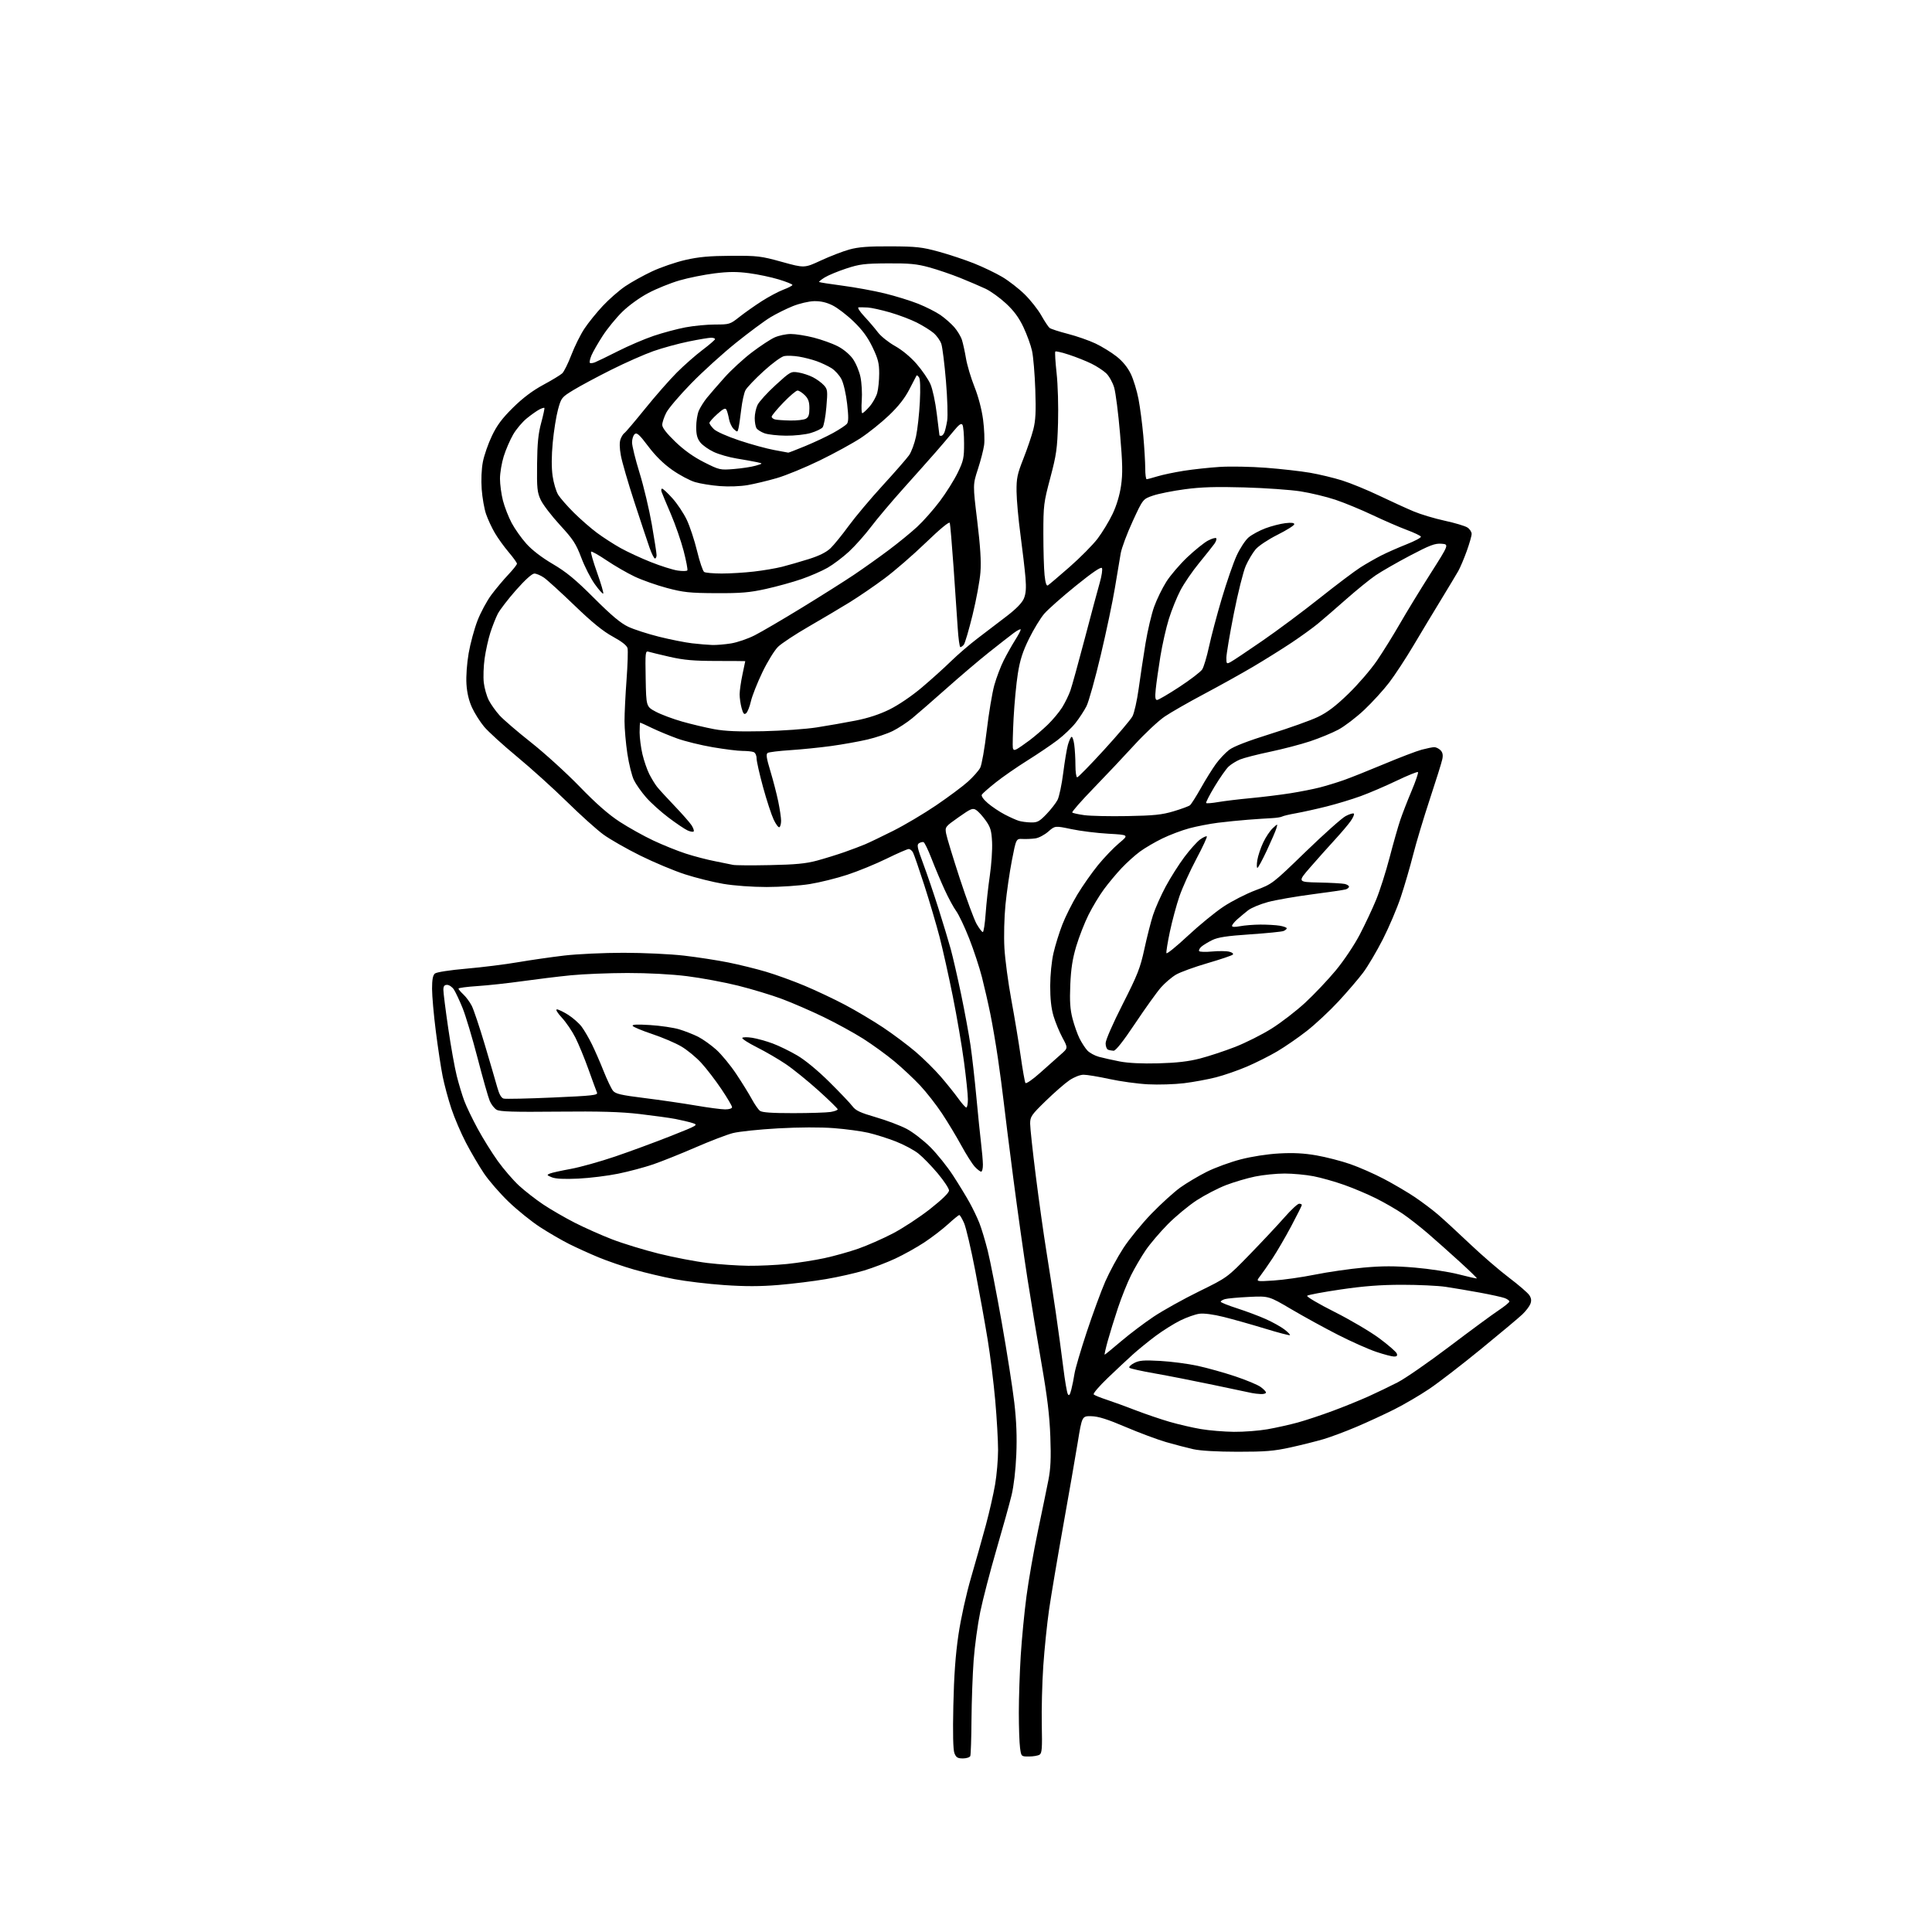 <?xml version="1.0" encoding="UTF-8" standalone="no"?>
<svg 
  version="1.1" 
  xmlns="http://www.w3.org/2000/svg" 
  xmlns:xlink="http://www.w3.org/1999/xlink" 
  xmlns:svg="http://www.w3.org/2000/svg"
  xmlns:rdf="http://www.w3.org/1999/02/22-rdf-syntax-ns#"
  xmlns:cc="http://creativecommons.org/ns#"
  xmlns:dc="http://purl.org/dc/elements/1.1/"
  viewBox="0 0 1024 1024"
  width="1024"
  height="1024"
>
<style>svg {background-color: white; }</style>"
<path stroke="none" fill="black" fill-rule="evenodd" d="M510.37,932.00C507.57,932.00 506.76,931.50 505.87,929.25C505.16,927.43 504.96,918.86 505.29,904.00C505.63,888.20 506.44,877.03 507.99,866.50C509.30,857.65 512.06,845.14 514.72,836.00C517.20,827.48 520.72,815.00 522.54,808.27C524.36,801.54 526.55,791.90 527.42,786.84C528.29,781.78 529.00,773.54 529.00,768.53C529.00,763.51 528.33,751.78 527.51,742.45C526.69,733.13 524.88,718.52 523.48,710.00C522.09,701.48 519.13,685.05 516.90,673.50C514.67,661.95 512.01,650.59 510.98,648.25C509.95,645.91 508.81,644.00 508.45,644.00C508.08,644.00 505.38,646.19 502.46,648.87C499.53,651.54 493.85,655.90 489.84,658.54C485.82,661.18 478.93,665.03 474.52,667.08C470.11,669.14 462.68,671.98 458.00,673.39C453.32,674.80 444.26,676.85 437.85,677.94C431.45,679.04 420.13,680.44 412.70,681.06C402.90,681.87 394.95,681.89 383.76,681.11C375.28,680.53 363.42,679.11 357.42,677.96C351.41,676.82 341.82,674.54 336.11,672.91C330.40,671.27 321.92,668.36 317.27,666.43C312.63,664.51 305.60,661.32 301.66,659.35C297.72,657.37 290.79,653.35 286.25,650.40C281.71,647.46 274.23,641.42 269.61,636.99C265.00,632.57 259.10,625.77 256.49,621.89C253.89,618.01 249.60,610.71 246.97,605.67C244.33,600.62 240.84,592.45 239.20,587.50C237.56,582.55 235.50,574.90 234.62,570.50C233.73,566.10 232.11,555.40 231.01,546.71C229.90,538.03 229.00,527.85 229.00,524.08C229.00,519.20 229.43,516.89 230.51,515.99C231.39,515.26 238.42,514.17 247.26,513.40C255.64,512.67 267.90,511.14 274.50,510.00C281.10,508.87 292.12,507.28 298.99,506.47C305.87,505.66 320.04,505.00 330.50,505.00C341.00,505.00 355.33,505.67 362.51,506.50C369.65,507.33 380.23,508.96 386.00,510.12C391.77,511.28 400.78,513.50 406.01,515.05C411.24,516.60 420.45,519.94 426.48,522.47C432.51,525.00 442.15,529.55 447.91,532.60C453.66,535.64 462.72,541.03 468.04,544.57C473.36,548.12 481.11,553.92 485.28,557.47C489.44,561.02 495.47,566.98 498.68,570.71C501.89,574.44 506.05,579.64 507.93,582.25C509.80,584.86 511.71,587.00 512.17,587.00C512.63,587.00 513.00,585.03 513.00,582.62C513.00,580.21 512.08,571.32 510.95,562.87C509.83,554.41 507.15,538.73 504.99,528.00C502.84,517.27 499.68,503.11 497.97,496.52C496.25,489.93 492.61,477.60 489.87,469.10C487.13,460.61 484.45,452.84 483.91,451.83C483.37,450.82 482.34,450.00 481.63,450.00C480.91,450.00 475.64,452.30 469.91,455.11C464.19,457.92 454.84,461.75 449.15,463.62C443.45,465.50 434.46,467.73 429.15,468.58C423.85,469.43 413.60,470.13 406.37,470.13C398.68,470.13 389.15,469.44 383.37,468.46C377.94,467.54 368.77,465.26 363.00,463.39C357.23,461.52 346.56,457.05 339.31,453.46C332.05,449.86 323.28,444.85 319.81,442.32C316.34,439.79 307.65,431.98 300.50,424.96C293.35,417.94 281.43,407.17 274.00,401.03C266.57,394.88 258.75,387.75 256.60,385.18C254.46,382.61 251.57,378.05 250.19,375.05C248.53,371.45 247.52,367.22 247.23,362.55C246.97,358.46 247.47,351.59 248.40,346.19C249.29,341.07 251.39,333.32 253.07,328.97C254.75,324.61 258.07,318.45 260.44,315.27C262.81,312.10 266.83,307.30 269.37,304.61C271.92,301.92 274.00,299.29 274.00,298.77C274.00,298.25 272.02,295.50 269.61,292.66C267.19,289.82 263.90,285.25 262.29,282.50C260.67,279.75 258.58,275.25 257.63,272.50C256.68,269.75 255.64,263.82 255.31,259.32C254.95,254.41 255.20,248.61 255.93,244.82C256.60,241.34 258.76,235.14 260.72,231.03C263.41,225.39 266.16,221.72 271.93,216.03C277.09,210.94 282.27,207.04 287.90,204.00C292.49,201.53 297.02,198.78 297.98,197.89C298.93,197.01 301.13,192.59 302.85,188.07C304.58,183.55 307.68,177.31 309.75,174.20C311.81,171.08 316.19,165.67 319.47,162.16C322.75,158.65 328.10,153.97 331.35,151.76C334.60,149.55 341.02,145.99 345.62,143.83C350.21,141.68 358.14,138.96 363.23,137.79C370.34,136.16 375.99,135.64 387.50,135.58C401.54,135.51 403.26,135.71 414.43,138.81C426.36,142.12 426.36,142.12 435.10,138.06C439.91,135.83 446.69,133.21 450.17,132.25C455.01,130.91 460.15,130.52 472.00,130.57C485.66,130.63 488.69,130.96 497.50,133.38C503.00,134.88 511.46,137.69 516.29,139.62C521.12,141.55 527.86,144.79 531.27,146.82C534.67,148.84 539.99,152.97 543.08,156.00C546.17,159.03 550.14,164.05 551.90,167.17C553.66,170.29 555.64,173.27 556.30,173.81C556.96,174.34 561.33,175.76 566.00,176.96C570.67,178.16 577.28,180.47 580.69,182.09C584.09,183.71 589.11,186.81 591.84,188.96C595.06,191.51 597.69,194.75 599.35,198.19C600.76,201.11 602.59,207.10 603.43,211.50C604.27,215.90 605.42,224.68 605.98,231.00C606.54,237.32 606.99,245.09 607.00,248.25C607.00,251.41 607.34,254.00 607.75,253.99C608.16,253.98 610.75,253.29 613.50,252.46C616.25,251.62 622.55,250.30 627.50,249.52C632.45,248.75 641.00,247.82 646.50,247.47C652.00,247.12 663.02,247.32 671.00,247.93C678.98,248.54 689.48,249.73 694.35,250.57C699.22,251.41 706.87,253.25 711.35,254.65C715.83,256.06 724.67,259.68 731.00,262.71C737.33,265.74 745.54,269.49 749.26,271.05C752.98,272.62 760.41,274.84 765.76,276.00C771.12,277.16 776.51,278.77 777.75,279.58C778.99,280.39 780.00,281.91 780.00,282.96C780.00,284.02 778.83,288.12 777.40,292.09C775.97,296.05 773.97,300.78 772.95,302.60C771.92,304.41 767.84,311.21 763.88,317.70C759.91,324.19 753.33,335.12 749.25,342.00C745.17,348.88 739.35,357.76 736.32,361.73C733.29,365.71 727.32,372.25 723.06,376.27C718.79,380.28 712.62,384.99 709.35,386.73C706.08,388.48 699.37,391.24 694.45,392.88C689.53,394.52 679.97,397.02 673.20,398.44C666.44,399.85 659.24,401.71 657.21,402.55C655.19,403.40 652.47,405.09 651.18,406.30C649.89,407.51 646.57,412.24 643.81,416.81C641.05,421.38 639.02,425.35 639.29,425.62C639.57,425.90 642.43,425.67 645.65,425.11C648.87,424.56 656.67,423.61 663.00,423.02C669.33,422.42 678.77,421.26 684.00,420.43C689.23,419.60 696.20,418.22 699.50,417.37C702.80,416.52 708.42,414.81 712.00,413.56C715.58,412.31 725.25,408.46 733.50,405.00C741.75,401.54 750.75,398.10 753.50,397.36C756.25,396.63 759.26,396.02 760.18,396.01C761.10,396.01 762.59,396.73 763.48,397.62C764.63,398.77 764.92,400.16 764.46,402.37C764.11,404.09 761.14,413.60 757.86,423.50C754.59,433.40 750.60,446.68 749.00,453.00C747.40,459.32 744.47,469.38 742.49,475.34C740.51,481.31 736.21,491.43 732.94,497.84C729.67,504.25 724.97,512.20 722.50,515.50C720.02,518.80 714.15,525.66 709.43,530.75C704.72,535.84 697.15,542.90 692.61,546.44C688.07,549.99 681.02,554.85 676.93,557.26C672.84,559.67 665.61,563.30 660.87,565.33C656.12,567.36 648.74,569.92 644.46,571.01C640.19,572.10 632.60,573.50 627.60,574.12C622.59,574.73 614.00,575.00 608.50,574.71C603.00,574.43 593.77,573.16 588.00,571.90C582.23,570.64 576.06,569.62 574.31,569.63C572.45,569.64 569.32,570.87 566.81,572.57C564.44,574.17 558.79,579.10 554.25,583.52C546.61,590.96 546.00,591.85 546.00,595.59C546.00,597.81 547.36,610.35 549.02,623.47C550.68,636.58 553.17,654.33 554.56,662.91C555.95,671.48 558.19,686.09 559.55,695.38C560.90,704.66 562.71,717.90 563.56,724.81C564.41,731.72 565.49,738.05 565.96,738.89C566.60,740.03 567.06,739.43 567.83,736.46C568.38,734.28 569.15,730.48 569.52,728.00C569.90,725.52 572.81,715.62 575.99,706.00C579.18,696.38 583.59,684.36 585.79,679.30C588.00,674.25 592.33,666.23 595.42,661.49C598.51,656.75 605.19,648.57 610.27,643.31C615.35,638.06 622.25,631.80 625.61,629.39C628.97,626.99 635.27,623.25 639.62,621.07C643.96,618.90 652.01,615.95 657.51,614.52C663.49,612.97 671.72,611.69 678.00,611.35C685.49,610.93 691.15,611.23 697.75,612.38C702.84,613.27 710.88,615.34 715.62,616.99C720.36,618.63 728.42,622.17 733.53,624.87C738.65,627.56 745.95,631.85 749.75,634.40C753.56,636.96 759.09,641.11 762.03,643.62C764.98,646.14 772.59,653.13 778.94,659.17C785.30,665.21 794.68,673.32 799.80,677.18C804.91,681.05 809.76,685.23 810.57,686.47C811.64,688.09 811.79,689.40 811.12,691.12C810.61,692.43 808.69,694.93 806.85,696.68C805.01,698.44 795.17,706.67 785.00,714.99C774.83,723.31 762.47,732.83 757.54,736.15C752.62,739.47 744.26,744.36 738.97,747.02C733.68,749.67 724.66,753.84 718.92,756.27C713.19,758.71 705.35,761.63 701.50,762.78C697.65,763.92 689.77,765.89 684.00,767.16C675.23,769.09 670.62,769.47 656.00,769.46C645.09,769.45 636.24,768.94 632.50,768.11C629.20,767.37 622.72,765.68 618.09,764.35C613.47,763.01 603.80,759.40 596.60,756.33C587.01,752.23 582.17,750.71 578.50,750.62C573.50,750.50 573.50,750.50 571.22,764.50C569.96,772.20 566.47,792.23 563.47,809.00C560.47,825.77 557.13,845.58 556.05,853.00C554.97,860.42 553.58,873.92 552.96,883.00C552.35,892.08 551.99,906.15 552.17,914.29C552.44,926.59 552.25,929.23 551.00,930.02C550.17,930.54 547.65,930.98 545.39,930.98C541.27,931.00 541.27,931.00 540.64,926.36C540.29,923.81 540.00,915.37 540.00,907.61C540.01,899.85 540.46,886.30 541.01,877.50C541.56,868.70 542.92,854.59 544.04,846.14C545.15,837.69 547.87,822.16 550.08,811.64C552.29,801.11 554.81,788.90 555.67,784.50C556.87,778.41 557.12,772.91 556.70,761.50C556.30,750.39 555.10,740.41 552.07,723.00C549.82,710.08 546.43,689.60 544.54,677.50C542.65,665.40 539.29,641.55 537.07,624.50C534.86,607.45 532.56,589.23 531.98,584.00C531.39,578.77 530.02,568.42 528.93,561.00C527.85,553.58 526.04,543.00 524.92,537.50C523.81,532.00 521.80,523.23 520.47,518.00C519.14,512.77 516.08,503.49 513.67,497.37C511.26,491.25 508.16,484.72 506.79,482.87C505.42,481.02 502.66,475.90 500.64,471.50C498.63,467.10 495.52,459.71 493.73,455.08C491.94,450.45 490.04,446.52 489.49,446.35C488.95,446.17 487.85,446.44 487.06,446.95C485.84,447.71 486.20,449.42 489.29,457.68C491.32,463.08 494.97,473.80 497.40,481.50C499.84,489.20 502.76,498.88 503.90,503.00C505.03,507.12 507.51,517.92 509.41,527.00C511.30,536.08 513.54,548.23 514.39,554.00C515.23,559.77 516.63,572.15 517.50,581.50C518.37,590.85 519.49,601.88 519.99,606.00C520.50,610.12 520.93,615.19 520.96,617.25C520.98,619.31 520.57,621.00 520.04,621.00C519.51,621.00 517.99,619.82 516.66,618.39C515.32,616.95 512.11,611.89 509.52,607.14C506.93,602.39 502.32,594.74 499.27,590.14C496.22,585.54 491.02,578.89 487.71,575.35C484.40,571.81 478.26,566.06 474.07,562.56C469.88,559.07 462.41,553.65 457.48,550.52C452.54,547.40 443.10,542.22 436.50,539.03C429.90,535.84 420.00,531.54 414.50,529.48C409.00,527.42 398.49,524.24 391.15,522.41C383.81,520.59 371.66,518.33 364.15,517.39C355.77,516.35 343.55,515.70 332.50,515.71C322.60,515.73 309.10,516.27 302.50,516.93C295.90,517.59 284.33,519.00 276.79,520.06C269.25,521.12 258.56,522.28 253.04,522.64C247.52,523.00 243.00,523.60 243.00,523.98C243.00,524.35 244.17,525.74 245.60,527.08C247.03,528.41 249.03,531.12 250.04,533.10C251.06,535.09 254.15,544.31 256.92,553.60C259.69,562.90 262.65,573.04 263.51,576.14C264.59,580.01 265.67,581.94 266.97,582.28C268.00,582.55 279.70,582.30 292.97,581.71C314.30,580.78 317.00,580.47 316.41,579.08C316.04,578.21 314.01,572.68 311.90,566.78C309.79,560.88 306.67,553.31 304.97,549.95C303.28,546.58 300.05,541.84 297.82,539.42C295.42,536.81 294.33,535.00 295.18,535.00C295.96,535.00 298.66,536.30 301.17,537.89C303.68,539.49 306.87,542.30 308.26,544.14C309.65,545.99 312.11,550.20 313.73,553.50C315.35,556.80 318.16,563.24 319.97,567.81C321.79,572.37 324.00,577.01 324.89,578.11C326.23,579.77 329.10,580.44 341.51,581.98C349.75,583.01 361.95,584.78 368.61,585.92C375.27,587.07 382.36,588.00 384.36,588.00C386.49,588.00 388.00,587.51 388.00,586.82C388.00,586.17 385.46,581.86 382.35,577.24C379.25,572.62 374.47,566.39 371.73,563.40C369.00,560.40 364.20,556.46 361.08,554.63C357.96,552.80 351.04,549.85 345.71,548.07C340.38,546.29 335.72,544.36 335.35,543.76C334.88,543.00 337.60,542.86 344.59,543.30C350.04,543.64 356.98,544.66 360.00,545.57C363.02,546.48 367.55,548.26 370.05,549.52C372.54,550.79 376.86,553.87 379.65,556.37C382.43,558.87 387.19,564.65 390.22,569.21C393.26,573.77 396.96,579.75 398.45,582.50C399.94,585.25 401.88,588.06 402.77,588.75C403.91,589.63 409.11,590.00 420.44,589.99C429.27,589.98 438.19,589.70 440.25,589.36C442.31,589.02 444.00,588.39 444.00,587.97C444.00,587.54 439.39,583.04 433.75,577.96C428.11,572.89 420.35,566.60 416.49,564.00C412.64,561.40 405.76,557.39 401.20,555.10C396.65,552.81 393.15,550.57 393.43,550.11C393.71,549.66 396.09,549.63 398.72,550.05C401.35,550.48 406.20,551.82 409.50,553.05C412.80,554.27 418.65,557.12 422.50,559.38C426.75,561.86 433.47,567.41 439.60,573.49C445.16,578.99 450.66,584.78 451.82,586.34C453.51,588.62 455.95,589.76 464.19,592.15C469.84,593.79 477.17,596.55 480.48,598.29C483.79,600.02 489.45,604.38 493.06,607.97C496.66,611.56 502.09,618.33 505.12,623.00C508.15,627.67 512.08,634.10 513.84,637.29C515.61,640.47 517.97,645.38 519.08,648.21C520.20,651.04 522.19,657.66 523.52,662.92C524.84,668.19 528.18,685.28 530.94,700.90C533.70,716.51 536.70,735.64 537.60,743.40C538.74,753.24 539.06,761.58 538.66,771.00C538.33,779.04 537.31,787.73 536.15,792.50C535.09,796.90 531.48,809.86 528.14,821.30C524.81,832.74 520.95,847.59 519.56,854.30C518.18,861.01 516.60,872.58 516.05,880.00C515.50,887.42 514.99,901.58 514.91,911.46C514.84,921.34 514.55,930.00 514.28,930.71C514.01,931.42 512.25,932.00 510.37,932.00zM654.00,758.90C659.23,758.95 667.24,758.34 671.80,757.54C676.37,756.73 683.57,755.13 687.80,753.97C692.04,752.81 700.45,750.01 706.50,747.76C712.55,745.51 721.10,742.03 725.50,740.04C729.90,738.05 736.78,734.73 740.78,732.68C744.79,730.62 757.16,722.06 768.28,713.64C779.40,705.22 791.09,696.62 794.25,694.53C797.41,692.43 800.00,690.32 800.00,689.83C800.00,689.35 798.91,688.53 797.57,688.03C796.23,687.52 790.27,686.21 784.32,685.11C778.37,684.02 770.20,682.64 766.17,682.04C762.14,681.45 751.79,680.96 743.17,680.96C731.73,680.97 722.93,681.64 710.58,683.45C701.28,684.82 693.29,686.31 692.82,686.78C692.36,687.24 698.84,691.07 707.24,695.29C715.63,699.51 726.37,705.84 731.10,709.36C735.82,712.87 739.97,716.48 740.31,717.38C740.76,718.55 740.37,719.00 738.89,719.00C737.77,719.00 733.51,717.88 729.43,716.51C725.34,715.14 716.26,711.10 709.25,707.53C702.24,703.96 691.10,697.86 684.50,693.96C672.50,686.89 672.50,686.89 662.00,687.39C656.23,687.67 650.49,688.19 649.25,688.56C648.01,688.93 647.00,689.55 647.00,689.94C647.00,690.33 650.94,691.91 655.75,693.46C660.56,695.01 667.39,697.57 670.93,699.16C674.47,700.74 678.89,703.20 680.75,704.62C682.61,706.04 683.93,707.40 683.68,707.65C683.44,707.90 677.44,706.33 670.37,704.16C663.29,702.00 653.48,699.23 648.58,698.01C643.10,696.64 638.13,695.99 635.71,696.31C633.54,696.60 628.98,698.21 625.57,699.89C622.17,701.57 616.26,705.28 612.44,708.13C608.62,710.99 603.25,715.36 600.50,717.84C597.75,720.31 591.76,725.92 587.18,730.30C582.60,734.68 579.23,738.63 579.68,739.08C580.13,739.53 583.20,740.78 586.50,741.86C589.80,742.94 596.70,745.46 601.84,747.45C606.98,749.43 615.08,752.19 619.84,753.58C624.60,754.96 632.10,756.70 636.50,757.44C640.90,758.19 648.77,758.84 654.00,758.90zM668.25,738.88C666.74,738.82 664.60,738.57 663.50,738.33C662.40,738.09 653.17,736.14 643.00,734.01C632.83,731.87 618.88,729.14 612.00,727.93C605.12,726.73 599.11,725.40 598.64,724.96C598.16,724.53 599.26,723.40 601.09,722.45C603.86,721.02 606.16,720.83 614.96,721.32C620.75,721.64 629.70,722.81 634.83,723.93C639.96,725.05 648.89,727.55 654.68,729.49C660.47,731.43 666.52,733.94 668.11,735.08C669.70,736.21 671.00,737.56 671.00,738.07C671.00,738.58 669.76,738.95 668.25,738.88zM585.50,718.00C585.70,718.00 589.61,714.81 594.18,710.92C598.76,707.02 606.55,701.14 611.50,697.84C616.45,694.54 627.25,688.52 635.50,684.48C650.50,677.12 650.50,677.12 662.50,664.76C669.10,657.96 677.34,649.16 680.82,645.20C684.29,641.24 687.78,638.00 688.57,638.00C689.35,638.00 690.00,638.30 690.00,638.67C690.00,639.03 687.46,644.09 684.37,649.92C681.27,655.74 676.79,663.42 674.42,667.00C672.05,670.58 669.10,674.81 667.86,676.41C665.60,679.32 665.60,679.32 675.05,678.70C680.25,678.37 690.12,676.96 697.00,675.57C703.88,674.18 715.43,672.52 722.67,671.86C732.79,670.95 739.08,670.95 749.85,671.85C757.58,672.50 768.04,674.11 773.17,675.44C778.29,676.77 782.60,677.73 782.76,677.57C782.92,677.42 778.87,673.49 773.77,668.84C768.67,664.19 761.11,657.46 756.97,653.88C752.82,650.30 746.75,645.55 743.47,643.32C740.18,641.09 733.90,637.46 729.50,635.25C725.10,633.04 717.45,629.79 712.50,628.04C707.55,626.28 700.20,624.20 696.16,623.42C692.13,622.64 685.24,622.00 680.87,622.00C676.50,622.00 669.45,622.71 665.21,623.59C660.97,624.46 654.03,626.51 649.79,628.14C645.55,629.78 638.58,633.39 634.29,636.18C630.01,638.97 623.10,644.69 618.94,648.90C614.78,653.11 609.49,659.33 607.19,662.72C604.89,666.11 601.42,672.03 599.50,675.87C597.57,679.71 594.45,687.49 592.56,693.17C590.66,698.85 588.22,706.76 587.12,710.75C586.02,714.74 585.29,718.00 585.50,718.00zM396.64,670.89C402.22,670.95 411.45,670.52 417.14,669.94C422.84,669.36 431.75,667.97 436.94,666.85C442.14,665.73 450.24,663.46 454.94,661.81C459.65,660.16 467.85,656.55 473.18,653.78C478.50,651.01 487.39,645.18 492.93,640.82C499.37,635.74 503.00,632.20 503.00,630.98C503.00,629.94 500.31,625.87 497.03,621.95C493.74,618.03 489.13,613.28 486.78,611.41C484.42,609.53 479.01,606.64 474.74,604.98C470.47,603.32 463.94,601.26 460.24,600.40C456.53,599.54 448.32,598.43 442.00,597.94C434.88,597.39 423.59,597.43 412.33,598.06C402.34,598.61 391.56,599.75 388.37,600.58C385.18,601.41 376.26,604.83 368.54,608.19C360.82,611.54 350.76,615.57 346.19,617.14C341.63,618.70 333.30,620.93 327.69,622.07C322.09,623.22 312.55,624.40 306.50,624.69C299.05,625.04 294.53,624.82 292.50,624.00C289.75,622.88 289.67,622.72 291.50,621.98C292.60,621.54 297.55,620.45 302.50,619.55C307.45,618.65 318.02,615.70 326.00,612.99C333.98,610.28 347.20,605.40 355.40,602.16C370.15,596.31 370.26,596.24 366.90,595.19C365.03,594.61 361.02,593.66 358.00,593.08C354.98,592.50 346.43,591.32 339.00,590.45C328.87,589.28 318.01,588.96 295.50,589.19C272.42,589.43 264.98,589.20 263.25,588.21C262.01,587.51 260.34,585.36 259.55,583.45C258.75,581.54 255.85,571.32 253.11,560.74C250.37,550.16 246.79,538.23 245.16,534.23C243.53,530.23 241.47,525.84 240.58,524.48C239.68,523.11 238.06,522.00 236.98,522.00C235.50,522.00 235.00,522.68 235.00,524.69C235.00,526.17 236.15,535.28 237.56,544.94C238.97,554.60 241.01,566.01 242.10,570.31C243.18,574.61 244.98,580.54 246.09,583.50C247.19,586.46 250.37,593.07 253.15,598.19C255.92,603.31 260.73,611.04 263.84,615.37C266.95,619.70 272.00,625.55 275.05,628.37C278.11,631.19 283.89,635.70 287.91,638.39C291.94,641.08 299.48,645.44 304.67,648.09C309.87,650.73 318.75,654.69 324.41,656.87C330.07,659.06 341.18,662.46 349.10,664.44C357.02,666.41 368.68,668.65 375.00,669.41C381.32,670.17 391.06,670.83 396.64,670.89zM551.32,568.60C555.27,565.06 560.21,560.67 562.30,558.83C566.09,555.50 566.09,555.50 563.13,550.00C561.50,546.98 559.36,541.80 558.38,538.50C557.17,534.44 556.61,529.27 556.63,522.50C556.65,516.71 557.38,509.39 558.38,505.10C559.32,501.02 561.42,494.27 563.04,490.10C564.65,485.92 568.25,478.73 571.03,474.12C573.81,469.51 578.75,462.48 582.00,458.49C585.26,454.51 590.28,449.28 593.16,446.87C598.39,442.50 598.39,442.50 587.44,441.89C581.42,441.55 572.60,440.46 567.84,439.45C559.19,437.63 559.19,437.63 555.61,440.76C553.65,442.49 550.57,444.11 548.77,444.37C546.97,444.62 543.94,444.76 542.03,444.67C538.56,444.50 538.56,444.50 536.33,456.00C535.10,462.32 533.57,472.90 532.92,479.50C532.25,486.30 532.01,496.26 532.36,502.50C532.71,508.55 534.36,520.92 536.04,530.00C537.72,539.08 539.94,552.46 540.98,559.73C542.01,567.01 543.15,573.43 543.50,573.99C543.86,574.57 547.26,572.22 551.32,568.60zM614.00,563.59C623.68,563.33 629.91,562.61 636.00,561.04C640.67,559.83 649.08,557.06 654.67,554.88C660.27,552.69 668.96,548.32 673.99,545.16C679.03,542.00 687.03,535.83 691.77,531.46C696.51,527.08 703.81,519.37 708.00,514.32C712.32,509.09 717.80,500.91 720.72,495.32C723.53,489.92 727.43,481.64 729.37,476.91C731.32,472.19 734.54,462.08 736.53,454.45C738.52,446.82 741.07,437.86 742.20,434.54C743.33,431.22 746.02,424.29 748.19,419.15C750.36,414.00 751.87,409.54 751.56,409.22C751.24,408.91 746.15,410.97 740.24,413.80C734.33,416.63 725.76,420.31 721.18,421.97C716.61,423.64 708.51,426.09 703.18,427.43C697.86,428.77 690.58,430.38 687.01,431.02C683.45,431.65 680.08,432.45 679.53,432.79C678.98,433.13 676.50,433.51 674.01,433.64C671.53,433.76 665.90,434.13 661.50,434.47C657.10,434.80 649.90,435.53 645.50,436.08C641.10,436.64 634.27,437.96 630.33,439.02C626.38,440.08 619.96,442.51 616.06,444.41C612.15,446.30 606.82,449.43 604.19,451.36C601.57,453.28 597.17,457.25 594.41,460.18C591.65,463.11 587.46,468.14 585.09,471.36C582.71,474.58 579.05,480.66 576.95,484.86C574.85,489.06 571.92,496.55 570.44,501.50C568.45,508.17 567.63,513.48 567.27,522.00C566.91,530.78 567.19,535.02 568.47,539.94C569.40,543.48 571.07,548.21 572.19,550.44C573.31,552.67 575.16,555.52 576.30,556.76C577.44,558.00 580.20,559.52 582.43,560.13C584.67,560.74 589.65,561.85 593.50,562.60C598.01,563.47 605.30,563.82 614.00,563.59zM590.21,556.92C589.27,556.88 587.94,556.62 587.25,556.34C586.56,556.06 586.00,554.53 586.00,552.94C586.00,551.27 589.82,542.51 595.03,532.27C602.94,516.68 604.36,513.09 606.54,503.00C607.91,496.68 609.97,488.57 611.13,485.00C612.28,481.43 615.28,474.68 617.78,470.00C620.28,465.32 624.76,458.24 627.74,454.26C630.72,450.28 634.50,446.07 636.14,444.90C637.78,443.74 639.35,443.02 639.64,443.31C639.93,443.60 637.43,448.98 634.08,455.27C630.73,461.56 626.70,470.48 625.11,475.10C623.53,479.72 621.26,488.14 620.06,493.82C618.86,499.49 618.04,504.61 618.23,505.20C618.43,505.78 623.52,501.66 629.54,496.04C635.57,490.41 644.10,483.43 648.50,480.52C652.90,477.60 660.53,473.71 665.45,471.86C674.39,468.51 674.44,468.47 691.96,451.50C701.62,442.15 711.18,433.62 713.22,432.54C715.26,431.47 717.21,430.88 717.57,431.24C717.93,431.59 717.17,433.37 715.88,435.19C714.60,437.01 710.84,441.45 707.53,445.05C704.21,448.65 698.39,455.18 694.58,459.55C687.66,467.50 687.66,467.50 699.08,467.75C705.36,467.88 711.51,468.23 712.75,468.51C713.99,468.80 715.00,469.45 715.00,469.95C715.00,470.45 714.21,471.11 713.25,471.40C712.29,471.70 704.30,472.87 695.50,474.01C686.70,475.16 676.13,477.00 672.01,478.11C667.90,479.22 663.17,481.19 661.51,482.49C659.86,483.79 657.26,485.95 655.75,487.29C654.24,488.64 653.00,490.18 653.00,490.73C653.00,491.37 654.54,491.43 657.25,490.91C659.59,490.46 664.42,490.07 668.00,490.05C671.58,490.04 676.19,490.30 678.25,490.64C680.31,490.98 682.00,491.60 682.00,492.02C682.00,492.44 681.21,493.09 680.25,493.47C679.29,493.84 671.30,494.64 662.50,495.23C650.25,496.06 645.56,496.77 642.50,498.27C640.30,499.35 637.72,500.92 636.77,501.75C635.82,502.58 635.28,503.64 635.56,504.09C635.84,504.55 638.93,504.65 642.43,504.32C645.93,504.00 650.03,504.04 651.54,504.42C653.13,504.82 653.91,505.48 653.39,505.98C652.90,506.46 646.88,508.49 640.00,510.50C633.12,512.50 625.63,515.23 623.35,516.55C621.07,517.88 617.47,520.94 615.35,523.34C613.23,525.75 607.09,534.31 601.71,542.36C595.25,552.02 591.34,556.97 590.21,556.92zM520.91,494.00C521.36,494.00 522.03,489.61 522.41,484.25C522.79,478.89 523.79,469.77 524.64,464.00C525.48,458.23 526.02,450.27 525.82,446.31C525.52,440.27 524.99,438.46 522.48,434.92C520.84,432.60 518.57,430.10 517.44,429.36C515.57,428.14 514.68,428.50 508.10,433.13C500.91,438.20 500.83,438.30 501.48,441.88C501.84,443.87 505.08,454.50 508.67,465.50C512.27,476.50 516.30,487.41 517.64,489.75C518.99,492.09 520.45,494.00 520.91,494.00zM666.44,460.00C666.06,460.00 666.04,458.14 666.41,455.87C666.77,453.60 668.17,449.41 669.52,446.56C670.86,443.71 673.15,440.28 674.61,438.94C677.25,436.50 677.25,436.50 676.52,439.00C676.12,440.38 673.84,445.66 671.46,450.75C669.08,455.84 666.82,460.00 666.44,460.00zM408.00,458.53C421.61,458.26 427.17,457.73 433.00,456.15C437.12,455.03 443.65,453.01 447.50,451.66C451.35,450.31 456.30,448.44 458.50,447.51C460.70,446.58 467.41,443.36 473.41,440.35C479.41,437.34 489.63,431.28 496.12,426.88C502.60,422.48 510.20,416.83 513.00,414.31C515.79,411.80 518.74,408.47 519.54,406.92C520.35,405.36 521.89,396.54 522.98,387.30C524.07,378.06 525.88,367.20 527.00,363.17C528.13,359.14 530.38,353.20 532.01,349.98C533.64,346.76 536.33,341.98 537.98,339.36C539.64,336.75 541.00,334.19 541.00,333.69C541.00,333.18 539.31,334.01 537.25,335.54C535.19,337.07 529.23,341.73 524.00,345.89C518.77,350.05 508.65,358.66 501.50,365.02C494.35,371.37 486.25,378.42 483.50,380.68C480.75,382.94 476.13,385.97 473.24,387.41C470.35,388.86 464.28,390.91 459.74,391.97C455.21,393.03 446.55,394.58 440.50,395.41C434.45,396.24 424.70,397.22 418.83,397.60C412.96,397.98 407.59,398.63 406.90,399.06C405.92,399.67 406.23,401.81 408.31,408.67C409.78,413.53 411.66,420.79 412.49,424.82C413.32,428.84 414.00,433.42 414.00,435.01C414.00,436.59 413.60,438.13 413.11,438.43C412.62,438.74 411.24,436.91 410.05,434.38C408.86,431.85 406.33,424.12 404.44,417.22C402.55,410.31 401.00,403.43 401.00,401.94C401.00,400.38 400.32,398.95 399.42,398.61C398.55,398.27 395.89,398.00 393.52,398.00C391.14,398.00 384.07,397.12 377.80,396.05C371.53,394.98 363.05,392.90 358.95,391.42C354.85,389.94 348.83,387.44 345.57,385.87C342.31,384.29 339.50,383.00 339.32,383.00C339.15,383.00 339.01,385.36 339.01,388.25C339.02,391.14 339.70,396.33 340.51,399.78C341.33,403.24 342.96,407.96 344.13,410.28C345.31,412.60 347.14,415.61 348.21,416.97C349.27,418.33 353.43,422.88 357.45,427.07C361.47,431.27 365.55,435.91 366.52,437.38C367.48,438.86 367.99,440.35 367.64,440.69C367.29,441.04 365.83,440.79 364.39,440.13C362.95,439.47 358.44,436.44 354.38,433.38C350.32,430.32 344.96,425.50 342.48,422.66C339.99,419.82 337.06,415.67 335.98,413.44C334.90,411.21 333.33,404.91 332.51,399.44C331.69,393.97 331.01,386.21 331.01,382.19C331.00,378.17 331.49,368.33 332.08,360.32C332.67,352.32 332.91,344.78 332.61,343.57C332.24,342.12 329.59,340.03 324.82,337.43C319.65,334.62 313.85,329.91 304.54,320.94C297.37,314.03 290.08,307.39 288.35,306.19C286.61,304.99 284.30,304.00 283.22,304.00C282.00,304.00 278.32,307.32 273.52,312.75C269.28,317.56 264.91,323.24 263.82,325.36C262.74,327.49 260.96,331.99 259.88,335.36C258.80,338.74 257.44,344.88 256.86,349.00C256.28,353.12 256.08,358.90 256.42,361.82C256.76,364.75 257.95,368.93 259.06,371.12C260.17,373.30 262.74,376.92 264.76,379.15C266.78,381.39 274.30,387.85 281.47,393.51C288.63,399.17 300.20,409.68 307.16,416.86C315.89,425.88 322.48,431.66 328.41,435.53C333.14,438.61 341.17,443.09 346.25,445.48C351.34,447.88 359.10,451.01 363.50,452.43C367.90,453.86 374.88,455.68 379.00,456.47C383.12,457.27 387.40,458.14 388.50,458.40C389.60,458.67 398.38,458.73 408.00,458.53zM546.42,435.91C549.81,435.99 550.92,435.39 554.64,431.52C557.00,429.06 559.64,425.66 560.52,423.97C561.39,422.27 562.75,415.85 563.53,409.70C564.31,403.54 565.43,396.83 566.01,394.79C566.60,392.74 567.45,390.84 567.90,390.56C568.36,390.28 569.02,392.12 569.37,394.66C569.72,397.20 570.00,402.14 570.00,405.64C570.00,409.14 570.42,412.00 570.93,412.00C571.45,412.00 577.86,405.45 585.18,397.43C592.51,389.42 599.27,381.43 600.22,379.68C601.17,377.93 602.65,371.32 603.52,365.00C604.38,358.67 606.02,347.89 607.14,341.04C608.27,334.19 610.33,325.43 611.73,321.56C613.12,317.70 616.01,311.77 618.15,308.38C620.29,304.98 625.31,299.13 629.29,295.35C633.28,291.58 638.20,287.62 640.23,286.54C642.26,285.47 644.22,284.89 644.60,285.26C644.97,285.63 644.54,286.96 643.66,288.22C642.77,289.47 639.13,294.05 635.57,298.40C632.00,302.74 627.54,309.27 625.65,312.90C623.75,316.53 621.00,323.32 619.54,328.00C618.07,332.68 616.04,341.68 615.01,348.00C613.99,354.32 612.89,362.09 612.57,365.25C612.13,369.56 612.30,371.00 613.26,371.00C613.97,371.00 619.30,367.88 625.11,364.07C630.92,360.26 636.36,356.10 637.19,354.82C638.02,353.54 639.65,348.09 640.81,342.70C641.97,337.31 645.01,325.84 647.58,317.20C650.14,308.57 653.68,298.34 655.44,294.49C657.21,290.63 660.07,286.27 661.81,284.81C663.55,283.35 667.56,281.19 670.72,280.00C673.89,278.82 678.62,277.60 681.24,277.29C684.44,276.91 686.00,277.09 686.00,277.85C686.00,278.47 682.01,280.98 677.14,283.43C672.12,285.95 667.07,289.31 665.48,291.19C663.94,293.01 661.61,296.93 660.29,299.90C658.97,302.88 656.11,314.30 653.94,325.28C651.77,336.27 650.00,346.79 650.00,348.66C650.00,351.88 650.12,352.00 652.25,350.88C653.49,350.23 661.02,345.20 669.00,339.70C676.98,334.21 690.70,323.98 699.50,316.98C708.30,309.98 717.98,302.69 721.00,300.77C724.02,298.84 728.98,296.01 732.00,294.46C735.02,292.92 741.10,290.24 745.50,288.50C749.90,286.77 753.32,284.94 753.10,284.43C752.88,283.92 749.50,282.31 745.60,280.86C741.69,279.41 733.55,275.87 727.50,273.01C721.45,270.14 712.59,266.49 707.80,264.88C703.02,263.28 694.70,261.28 689.30,260.43C683.91,259.59 670.50,258.65 659.50,258.34C644.48,257.91 636.64,258.15 628.00,259.31C621.67,260.15 614.09,261.66 611.14,262.67C605.77,264.50 605.77,264.50 600.35,276.27C597.37,282.74 594.51,290.39 594.00,293.27C593.49,296.15 592.11,304.35 590.94,311.50C589.77,318.65 586.38,334.75 583.41,347.27C580.45,359.79 577.05,371.94 575.87,374.27C574.69,376.60 572.10,380.57 570.11,383.11C568.13,385.65 563.80,389.77 560.50,392.28C557.20,394.79 550.00,399.66 544.50,403.10C539.00,406.54 531.49,411.74 527.81,414.67C524.14,417.59 520.80,420.51 520.40,421.16C519.96,421.88 521.21,423.68 523.58,425.72C525.74,427.57 529.75,430.26 532.50,431.69C535.25,433.13 538.62,434.64 540.00,435.06C541.38,435.48 544.26,435.87 546.42,435.91zM597.50,432.54C611.58,432.29 615.79,431.86 622.00,430.01C626.12,428.78 630.04,427.34 630.71,426.80C631.37,426.27 633.98,422.15 636.51,417.66C639.03,413.17 642.62,407.41 644.49,404.85C646.35,402.29 649.50,398.95 651.49,397.44C653.85,395.64 661.41,392.72 673.32,389.00C683.33,385.88 694.65,381.84 698.46,380.02C703.52,377.60 707.89,374.30 714.67,367.73C719.77,362.80 726.59,354.87 729.83,350.13C733.06,345.38 738.55,336.55 742.02,330.50C745.50,324.45 752.78,312.52 758.20,304.00C768.06,288.50 768.06,288.50 763.98,288.19C760.55,287.93 757.86,288.95 747.27,294.52C740.33,298.18 732.14,302.88 729.07,304.97C726.01,307.06 718.99,312.76 713.47,317.63C707.95,322.51 701.20,328.34 698.47,330.59C695.74,332.84 689.45,337.38 684.50,340.68C679.55,343.97 670.45,349.66 664.29,353.31C658.12,356.95 646.36,363.50 638.16,367.85C629.96,372.20 620.55,377.59 617.25,379.83C613.96,382.07 606.82,388.76 601.38,394.69C595.95,400.63 586.15,411.02 579.61,417.77C573.06,424.52 567.98,430.32 568.32,430.65C568.65,430.98 571.53,431.61 574.71,432.05C577.90,432.49 588.15,432.71 597.50,432.54zM538.97,397.02C539.97,396.48 542.98,394.40 545.65,392.40C548.32,390.40 552.66,386.68 555.30,384.13C557.94,381.58 561.37,377.48 562.93,375.00C564.48,372.52 566.46,368.48 567.33,366.00C568.19,363.52 571.62,351.15 574.94,338.50C578.26,325.85 581.83,312.52 582.88,308.88C583.93,305.24 584.45,301.73 584.05,301.08C583.56,300.28 578.98,303.39 570.19,310.50C562.97,316.34 555.44,323.00 553.46,325.31C551.48,327.61 547.86,333.55 545.42,338.50C542.05,345.36 540.63,349.76 539.48,357.00C538.65,362.23 537.64,372.84 537.23,380.58C536.83,388.32 536.65,395.41 536.82,396.32C537.07,397.61 537.57,397.77 538.97,397.02zM404.50,387.56C414.40,387.34 427.23,386.43 433.00,385.52C438.77,384.62 448.00,383.00 453.50,381.92C460.12,380.62 466.20,378.63 471.50,376.01C476.15,373.72 483.27,368.89 488.50,364.47C493.45,360.29 500.43,354.01 504.00,350.51C507.57,347.02 513.95,341.53 518.17,338.33C522.39,335.12 529.30,329.85 533.53,326.61C538.59,322.74 541.72,319.53 542.68,317.22C543.76,314.64 543.98,311.71 543.52,306.11C543.17,301.92 541.98,291.75 540.88,283.50C539.77,275.25 538.83,264.90 538.79,260.50C538.72,253.53 539.18,251.30 542.40,243.16C544.43,238.02 546.80,231.05 547.67,227.66C548.90,222.84 549.14,218.23 548.73,206.50C548.45,198.25 547.67,189.03 547.01,186.00C546.35,182.97 544.29,177.30 542.43,173.38C540.02,168.29 537.37,164.70 533.15,160.80C529.91,157.80 525.06,154.31 522.38,153.05C519.69,151.79 513.67,149.21 509.00,147.32C504.32,145.44 496.90,142.90 492.50,141.70C485.92,139.89 482.02,139.52 470.50,139.59C458.20,139.67 455.53,140.01 448.50,142.33C444.10,143.78 438.99,145.90 437.14,147.04C435.29,148.18 433.94,149.27 434.14,149.47C434.34,149.67 439.90,150.54 446.50,151.41C453.10,152.27 463.16,154.11 468.86,155.50C474.56,156.89 482.58,159.37 486.68,161.01C490.77,162.65 496.05,165.32 498.41,166.94C500.76,168.56 504.06,171.45 505.74,173.36C507.42,175.27 509.26,178.33 509.85,180.16C510.43,182.00 511.40,186.43 512.00,190.00C512.60,193.57 514.62,200.32 516.48,205.00C518.54,210.16 520.34,217.00 521.05,222.41C521.70,227.30 521.95,233.37 521.60,235.88C521.26,238.40 519.77,244.15 518.30,248.67C515.62,256.89 515.62,256.89 517.95,276.04C519.60,289.62 520.10,297.56 519.65,303.34C519.31,307.83 517.43,318.00 515.48,325.94C513.53,333.88 511.45,340.96 510.85,341.69C510.25,342.41 509.42,343.00 509.01,343.00C508.59,343.00 507.96,338.39 507.60,332.75C507.25,327.11 506.25,312.60 505.40,300.50C504.54,288.40 503.65,277.89 503.41,277.14C503.14,276.30 498.38,280.22 490.75,287.57C484.03,294.06 474.16,302.61 468.82,306.58C463.49,310.56 455.15,316.25 450.31,319.24C445.46,322.23 435.72,328.01 428.65,332.09C421.58,336.16 414.26,340.99 412.39,342.81C410.51,344.63 406.77,350.70 404.08,356.31C401.39,361.91 398.65,368.84 398.00,371.70C397.35,374.56 396.22,377.40 395.48,378.02C394.41,378.91 393.91,378.35 393.07,375.32C392.49,373.22 392.02,369.93 392.02,368.00C392.03,366.07 392.70,361.35 393.52,357.50C394.33,353.65 395.00,350.46 395.00,350.42C395.00,350.38 388.14,350.33 379.75,350.32C367.76,350.31 362.48,349.85 355.02,348.15C349.80,346.96 344.73,345.73 343.74,345.42C342.06,344.88 341.96,345.80 342.22,359.67C342.50,374.50 342.50,374.50 347.55,377.20C350.32,378.69 356.62,381.05 361.55,382.45C366.47,383.85 374.10,385.65 378.50,386.47C384.32,387.55 391.41,387.84 404.50,387.56zM377.50,341.86C379.70,341.93 384.20,341.55 387.50,341.02C390.80,340.48 396.43,338.55 400.00,336.73C403.57,334.92 414.82,328.33 425.00,322.10C435.18,315.87 447.55,308.05 452.50,304.73C457.45,301.40 465.71,295.54 470.85,291.69C475.99,287.85 482.87,282.24 486.14,279.21C489.41,276.19 494.82,270.06 498.16,265.61C501.51,261.15 505.76,254.36 507.62,250.53C510.66,244.26 511.00,242.69 510.98,235.03C510.98,230.34 510.59,225.89 510.12,225.15C509.48,224.14 508.29,225.00 505.38,228.55C503.25,231.16 499.02,236.12 496.00,239.58C492.98,243.04 485.32,251.64 479.00,258.69C472.68,265.73 464.88,274.97 461.67,279.22C458.46,283.46 453.20,289.38 449.98,292.36C446.75,295.34 441.65,299.20 438.64,300.92C435.62,302.65 429.41,305.35 424.83,306.93C420.25,308.52 411.77,310.86 406.00,312.14C397.29,314.07 392.78,314.45 379.50,314.39C365.51,314.32 362.24,313.97 353.51,311.65C348.01,310.19 340.29,307.46 336.35,305.59C332.41,303.72 325.73,299.86 321.51,297.01C317.29,294.16 313.59,292.08 313.28,292.39C312.97,292.70 314.41,297.70 316.48,303.52C318.55,309.33 320.01,314.32 319.73,314.61C319.44,314.90 317.43,312.65 315.25,309.61C313.08,306.58 309.85,300.26 308.09,295.57C305.31,288.22 303.77,285.85 296.80,278.28C292.36,273.45 287.78,267.48 286.62,265.00C284.74,261.00 284.52,258.89 284.66,246.00C284.78,234.93 285.30,229.73 286.86,224.03C287.97,219.92 288.73,216.39 288.53,216.20C288.33,216.00 287.12,216.38 285.84,217.05C284.55,217.72 281.57,219.82 279.22,221.73C276.86,223.63 273.59,227.51 271.96,230.34C270.32,233.18 268.08,238.36 266.99,241.86C265.90,245.35 265.00,250.69 265.00,253.71C265.00,256.74 265.71,261.98 266.58,265.36C267.46,268.74 269.52,274.04 271.17,277.14C272.81,280.25 276.31,285.20 278.94,288.14C281.96,291.53 287.11,295.49 292.96,298.92C300.17,303.16 304.97,307.11 314.85,316.99C324.09,326.22 328.98,330.33 333.00,332.21C336.02,333.63 343.36,336.00 349.29,337.48C355.23,338.96 363.10,340.53 366.79,340.96C370.48,341.39 375.30,341.79 377.50,341.86zM555.39,310.27C556.00,309.90 561.15,305.53 566.84,300.55C572.53,295.57 579.23,288.80 581.74,285.50C584.24,282.20 587.80,276.34 589.65,272.47C591.79,268.00 593.43,262.55 594.17,257.47C595.11,250.99 595.01,245.83 593.65,229.91C592.74,219.13 591.33,208.09 590.52,205.37C589.71,202.65 587.80,199.25 586.27,197.82C584.75,196.39 581.25,194.10 578.50,192.75C575.75,191.39 570.43,189.27 566.69,188.04C562.94,186.80 559.63,186.03 559.34,186.32C559.05,186.61 559.36,191.76 560.02,197.76C560.69,203.89 561.03,215.40 560.78,224.08C560.38,237.84 559.93,240.99 556.67,253.30C553.18,266.42 553.00,267.89 553.00,282.91C553.00,291.60 553.29,301.46 553.64,304.83C554.07,308.92 554.65,310.72 555.39,310.27zM382.50,303.98C386.90,303.98 394.55,303.52 399.50,302.95C404.45,302.39 411.20,301.24 414.50,300.41C417.80,299.57 424.19,297.73 428.70,296.31C434.24,294.57 437.96,292.71 440.20,290.57C442.01,288.82 446.33,283.52 449.79,278.77C453.25,274.03 461.36,264.37 467.82,257.32C474.28,250.27 480.58,243.05 481.83,241.28C483.07,239.51 484.73,235.01 485.52,231.28C486.31,227.55 487.22,219.32 487.54,213.00C487.90,205.90 487.74,200.94 487.12,200.03C486.56,199.22 485.97,198.77 485.80,199.03C485.64,199.29 483.93,202.57 482.00,206.33C479.59,211.03 476.23,215.32 471.17,220.15C467.14,223.99 460.39,229.41 456.17,232.18C451.95,234.95 442.20,240.29 434.50,244.04C426.80,247.79 416.55,252.01 411.72,253.41C406.90,254.81 399.95,256.47 396.29,257.11C392.44,257.78 386.24,258.01 381.54,257.64C377.08,257.30 371.17,256.35 368.39,255.52C365.62,254.70 360.19,251.81 356.32,249.09C351.65,245.81 347.37,241.60 343.56,236.53C338.89,230.33 337.55,229.12 336.41,230.08C335.63,230.72 335.00,232.71 335.00,234.51C335.00,236.30 336.79,243.56 338.98,250.64C341.17,257.71 344.09,270.01 345.48,277.97C346.87,285.94 348.00,293.25 348.00,294.22C348.00,295.20 347.61,296.00 347.13,296.00C346.66,296.00 345.36,293.41 344.26,290.25C343.15,287.09 339.53,276.18 336.20,266.00C332.88,255.82 329.66,244.74 329.06,241.37C328.33,237.35 328.29,234.38 328.92,232.72C329.44,231.33 330.36,229.89 330.95,229.53C331.55,229.16 336.46,223.38 341.87,216.68C347.28,209.98 354.85,201.35 358.69,197.50C362.54,193.65 368.67,188.25 372.32,185.50C375.96,182.75 378.96,180.16 378.98,179.75C378.99,179.34 378.06,179.00 376.91,179.00C375.76,179.00 370.38,179.90 364.97,181.01C359.55,182.11 351.16,184.41 346.31,186.11C341.47,187.82 331.40,192.27 323.94,196.01C316.48,199.74 307.48,204.57 303.94,206.73C297.66,210.56 297.46,210.83 295.75,217.08C294.79,220.61 293.54,228.45 292.97,234.50C292.29,241.70 292.27,247.83 292.89,252.26C293.42,255.98 294.76,260.48 295.86,262.26C296.97,264.04 300.72,268.32 304.19,271.76C307.66,275.20 313.15,279.99 316.39,282.40C319.64,284.81 325.26,288.45 328.89,290.47C332.53,292.50 339.77,295.86 345.00,297.93C350.23,300.01 356.60,302.02 359.16,302.40C361.73,302.78 364.04,302.74 364.31,302.30C364.58,301.86 363.70,297.23 362.35,292.01C360.99,286.79 357.95,278.02 355.59,272.51C353.22,267.01 351.01,261.71 350.68,260.75C350.34,259.79 350.46,259.00 350.94,259.00C351.42,259.00 353.88,261.30 356.41,264.11C358.94,266.92 362.34,272.03 363.98,275.46C365.62,278.89 368.08,286.35 369.46,292.03C370.83,297.71 372.53,302.72 373.23,303.16C373.93,303.61 378.10,303.97 382.50,303.98zM389.00,248.59C393.12,248.26 398.30,247.47 400.50,246.83C404.50,245.67 404.50,245.67 401.00,244.92C399.07,244.51 394.31,243.65 390.41,243.02C386.52,242.39 381.08,240.84 378.34,239.56C375.59,238.29 372.37,236.01 371.17,234.49C369.55,232.43 369.00,230.36 369.00,226.33C369.00,223.36 369.62,219.49 370.37,217.72C371.13,215.95 373.04,212.90 374.62,210.93C376.20,208.97 380.43,204.10 384.00,200.10C387.57,196.11 394.10,190.11 398.50,186.77C402.90,183.43 408.30,179.87 410.50,178.87C412.70,177.87 416.57,177.03 419.09,177.02C421.61,177.01 427.08,177.87 431.24,178.93C435.40,180.00 441.11,182.03 443.91,183.46C446.90,184.97 450.23,187.72 451.95,190.09C453.58,192.35 455.41,196.66 456.06,199.80C456.71,202.91 457.02,208.50 456.75,212.23C456.49,215.95 456.61,219.00 457.03,219.00C457.45,219.00 459.16,217.44 460.84,215.53C462.52,213.62 464.36,210.35 464.94,208.28C465.52,206.20 465.99,201.56 465.99,197.97C466.00,192.55 465.40,190.19 462.46,184.05C459.91,178.74 457.10,174.91 452.45,170.42C448.90,166.98 443.85,163.12 441.24,161.84C437.99,160.23 434.92,159.54 431.47,159.62C428.67,159.69 423.66,160.87 420.19,162.27C416.75,163.66 411.43,166.30 408.36,168.15C405.30,169.99 397.10,176.07 390.14,181.65C383.19,187.23 372.49,196.92 366.38,203.19C360.26,209.46 354.29,216.46 353.13,218.75C351.96,221.05 351.00,223.95 351.00,225.20C351.00,226.71 353.34,229.72 357.94,234.15C362.61,238.63 367.60,242.19 373.19,245.01C381.32,249.11 381.66,249.18 389.00,248.59zM417.81,239.91C417.98,239.96 422.03,238.39 426.81,236.42C431.59,234.45 438.24,231.32 441.60,229.46C444.95,227.60 448.22,225.44 448.87,224.66C449.75,223.59 449.79,220.94 449.00,214.04C448.41,208.82 447.12,203.20 446.01,201.02C444.94,198.92 442.54,196.26 440.67,195.11C438.81,193.95 435.30,192.30 432.89,191.44C430.48,190.57 426.25,189.48 423.49,189.02C420.74,188.56 417.23,188.42 415.69,188.72C414.10,189.02 409.36,192.49 404.70,196.75C400.19,200.87 395.88,205.39 395.13,206.79C394.38,208.18 393.37,212.74 392.88,216.91C392.39,221.09 391.74,225.56 391.44,226.86C390.93,229.13 390.83,229.15 388.97,227.47C387.91,226.51 386.75,224.10 386.39,222.11C386.04,220.13 385.41,217.88 385.01,217.13C384.46,216.08 383.29,216.65 380.14,219.49C377.86,221.55 376.00,223.65 376.00,224.16C376.00,224.67 377.04,226.13 378.31,227.40C379.64,228.73 385.37,231.29 391.88,233.46C398.08,235.53 406.38,237.80 410.33,238.52C414.27,239.23 417.64,239.86 417.81,239.91zM416.57,230.92C412.13,230.88 407.02,230.31 405.20,229.65C403.39,228.99 401.48,227.79 400.97,226.98C400.45,226.17 400.02,223.77 400.02,221.65C400.01,219.53 400.67,216.38 401.50,214.65C402.32,212.92 406.62,208.18 411.05,204.13C418.91,196.95 419.22,196.78 423.15,197.41C425.37,197.76 428.83,198.90 430.84,199.93C432.85,200.96 435.46,202.86 436.64,204.15C438.65,206.35 438.73,207.10 437.99,215.78C437.56,220.88 436.65,225.72 435.98,226.52C435.31,227.33 432.48,228.67 429.70,229.50C426.88,230.34 421.07,230.97 416.57,230.92zM498.89,231.00C499.38,231.00 500.12,230.21 500.53,229.25C500.94,228.29 501.61,225.47 502.02,223.00C502.43,220.50 502.15,211.19 501.38,202.02C500.62,192.95 499.52,184.08 498.93,182.30C498.35,180.52 496.48,177.90 494.78,176.47C493.09,175.05 489.09,172.56 485.90,170.95C482.71,169.34 476.34,166.93 471.76,165.60C467.18,164.28 461.87,163.10 459.97,162.99C458.06,162.89 455.88,162.84 455.11,162.90C454.30,162.96 455.55,164.96 458.14,167.75C460.57,170.36 463.83,174.17 465.37,176.22C466.92,178.26 470.97,181.49 474.38,183.40C478.14,185.50 482.65,189.24 485.83,192.90C488.72,196.22 492.01,201.02 493.13,203.57C494.29,206.17 495.76,213.06 496.52,219.35C497.26,225.48 497.90,230.61 497.93,230.75C497.97,230.89 498.40,231.00 498.89,231.00zM418.82,222.88C422.29,222.95 426.00,222.53 427.07,221.96C428.54,221.18 429.00,219.86 429.00,216.42C429.00,212.96 428.43,211.33 426.55,209.45C425.20,208.10 423.47,207.00 422.70,207.00C421.94,207.00 418.55,209.89 415.16,213.41C411.77,216.94 409.00,220.28 409.00,220.84C409.00,221.40 409.79,222.06 410.75,222.31C411.71,222.56 415.34,222.82 418.82,222.88zM315.35,192.03C316.53,191.57 322.03,188.90 327.57,186.10C333.10,183.29 341.62,179.65 346.49,178.00C351.35,176.36 358.91,174.34 363.28,173.51C367.65,172.68 374.73,172.00 379.02,172.00C386.61,172.00 386.96,171.89 391.89,167.99C394.68,165.79 400.00,162.03 403.73,159.64C407.45,157.25 412.64,154.50 415.25,153.51C417.86,152.53 420.00,151.41 420.00,151.02C420.00,150.63 416.74,149.32 412.75,148.11C408.76,146.90 401.68,145.40 397.00,144.79C390.54,143.94 386.14,143.96 378.64,144.90C373.22,145.58 364.89,147.25 360.14,148.63C355.39,150.01 347.95,153.01 343.60,155.32C339.02,157.74 333.23,161.93 329.81,165.29C326.57,168.47 321.88,174.21 319.40,178.05C316.92,181.88 314.26,186.54 313.48,188.38C312.71,190.23 312.33,192.00 312.64,192.31C312.95,192.62 314.17,192.50 315.35,192.03z" />

</svg>